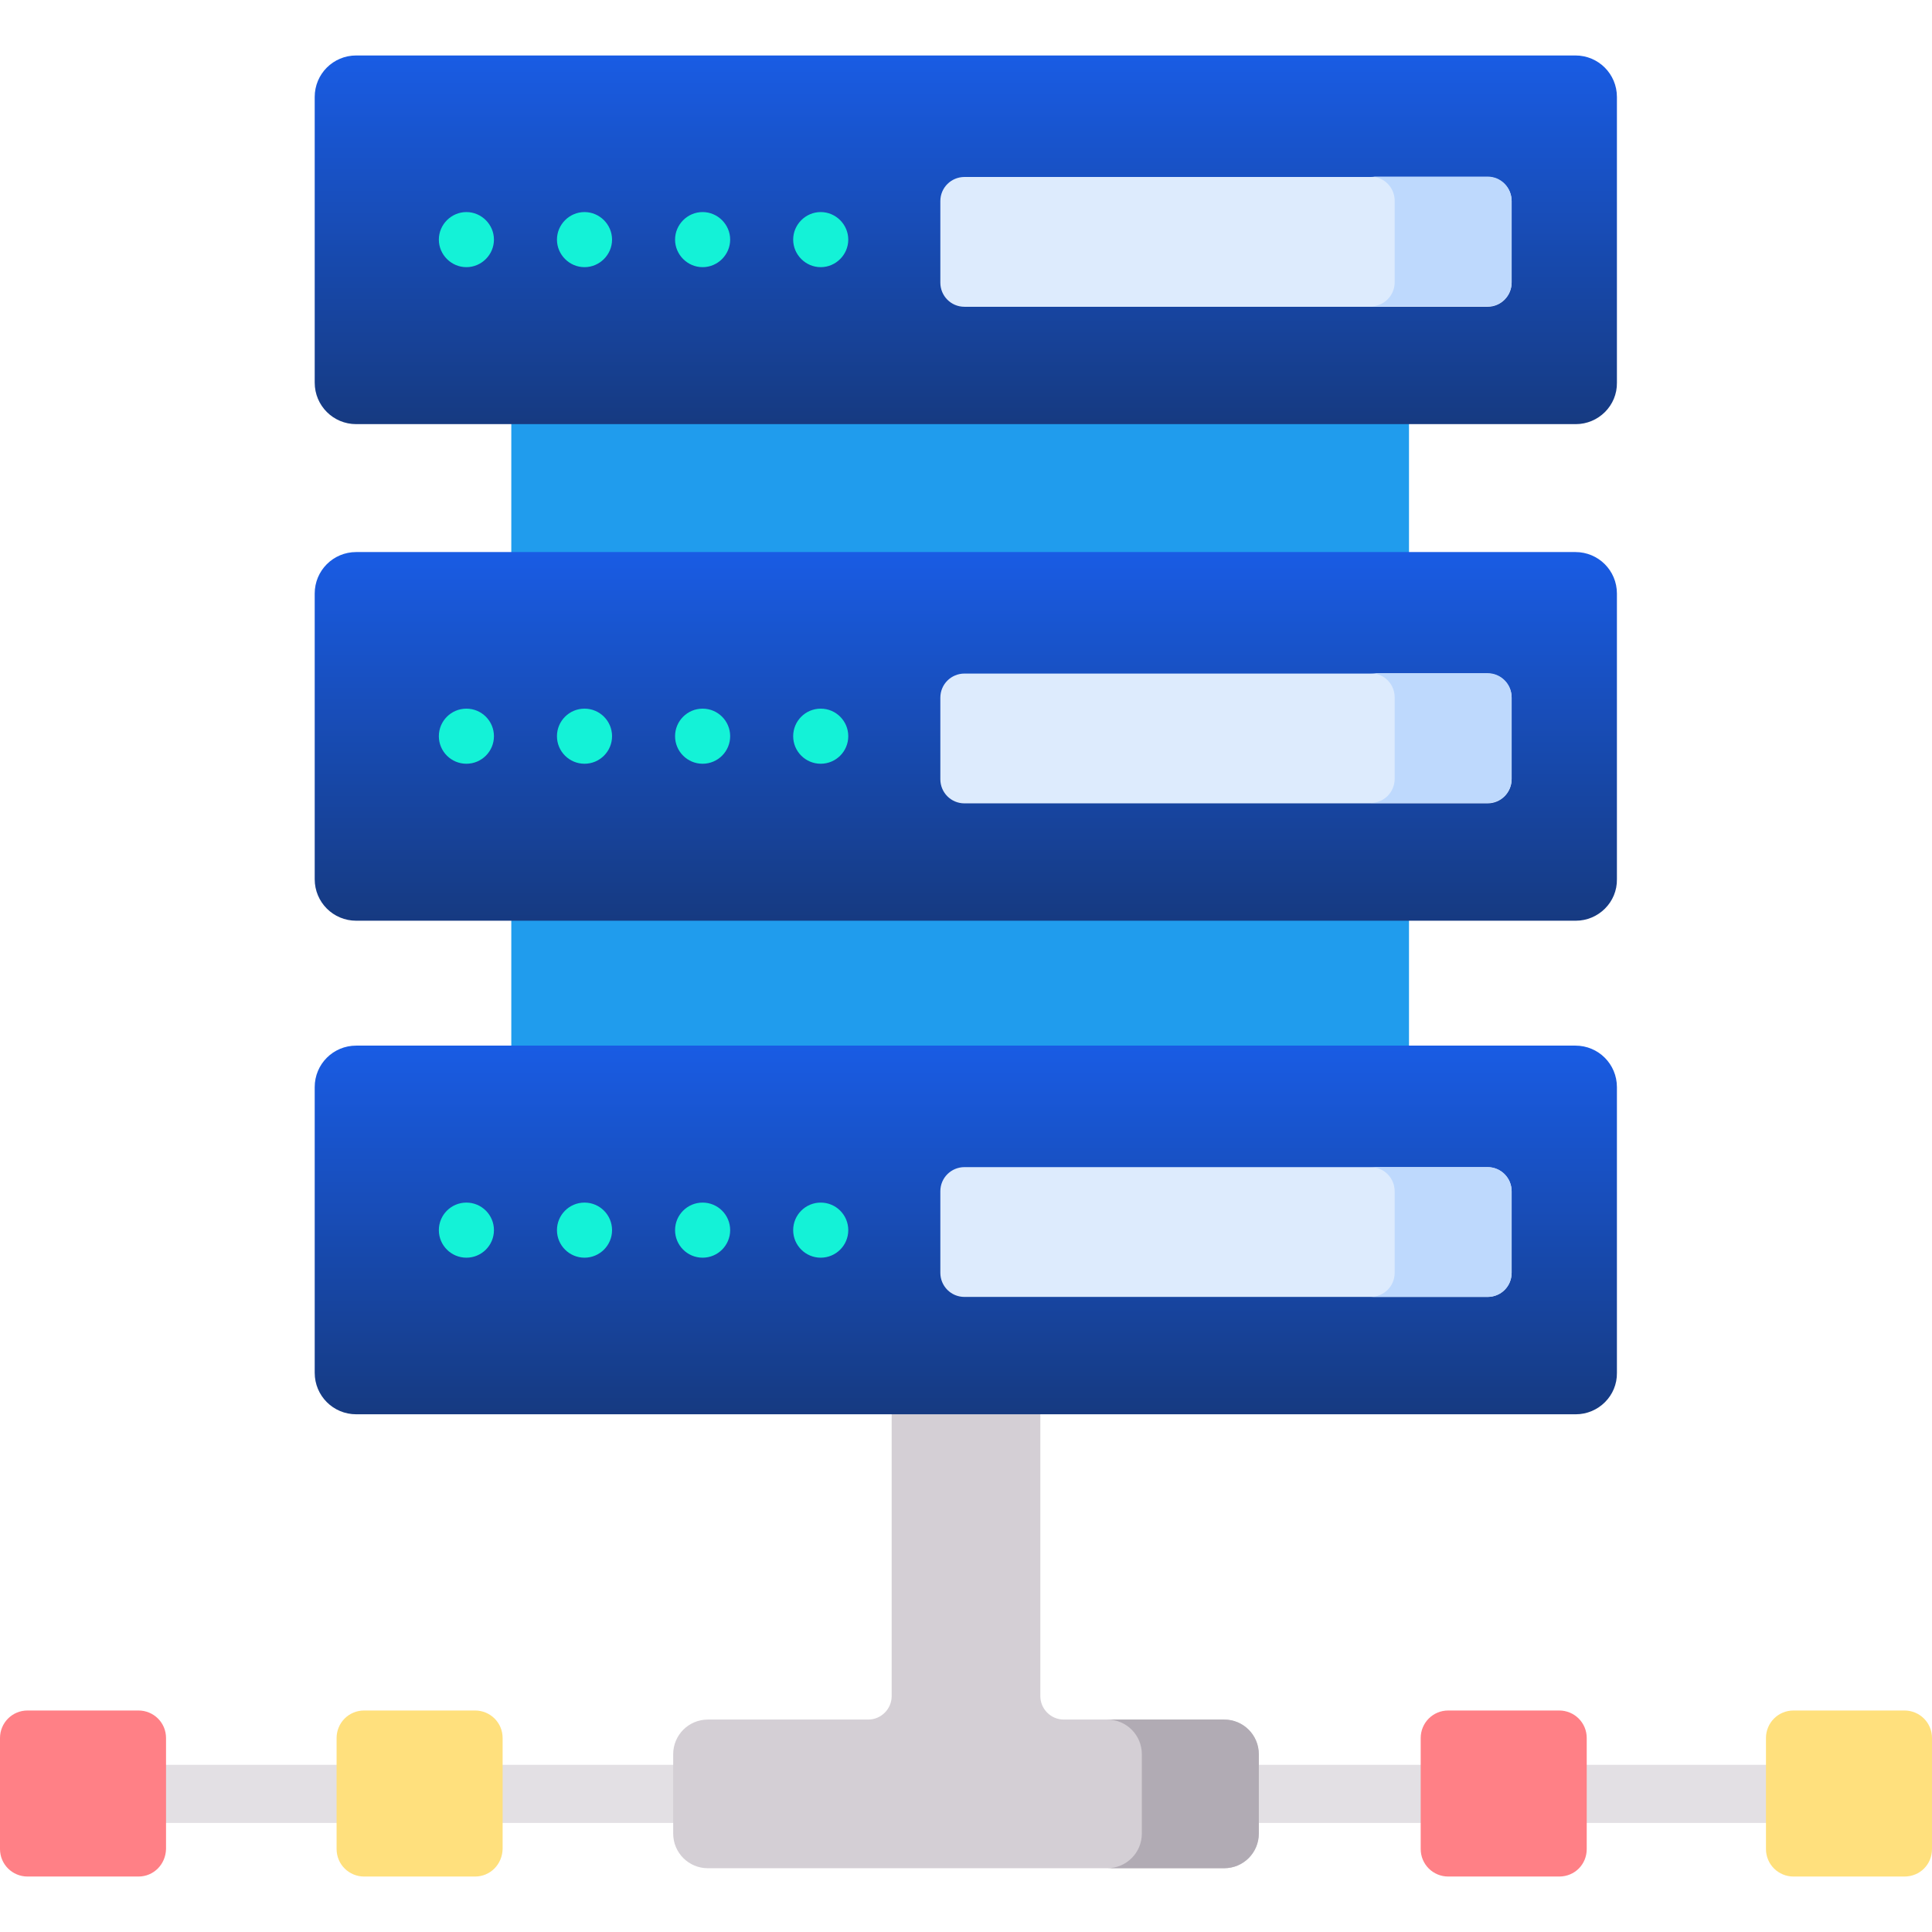 <svg xmlns="http://www.w3.org/2000/svg" xmlns:xlink="http://www.w3.org/1999/xlink" id="Capa_1" x="0px" y="0px" viewBox="0 0 512 512" style="enable-background:new 0 0 512 512;" xml:space="preserve"><style type="text/css">	.st0{fill:#209CED;}	.st1{fill:#E3E0E4;}	.st2{fill:#FF8086;}	.st3{fill:#D4CFD5;}	.st4{fill:#B1ABB4;}	.st5{fill:#FFE07D;}	.st6{fill:url(#SVGID_1_);}	.st7{fill:#14F2D7;}	.st8{fill:#DDEBFD;}	.st9{fill:url(#SVGID_2_);}	.st10{fill:url(#SVGID_3_);}	.st11{fill:#BED9FD;}</style><g>	<path class="st0" d="M135.5,104.7h237.9V154H135.5L135.5,104.7z"></path>	<path class="st0" d="M135.5,239.4h237.9V281H135.5L135.5,239.4z"></path>	<path class="st1" d="M180.9,483.1h-49.1c-5.3,0-9.5-3.5-9.5-7.7s4.3-7.7,9.5-7.7h49.1c5.3,0,9.5,3.5,9.5,7.7   C190.4,479.7,186.2,483.1,180.9,483.1z"></path>	<path class="st1" d="M92.3,483.1H39.5c-5.7,0-10.3-3.5-10.3-7.7s4.6-7.7,10.3-7.7h52.8c5.7,0,10.3,3.5,10.3,7.7   C102.6,479.7,98,483.1,92.3,483.1z"></path>	<path class="st1" d="M475.2,483.1h-62.7c-6.4,0-11.6-3.5-11.6-7.7s5.2-7.7,11.6-7.7h62.7c6.4,0,11.6,3.5,11.6,7.7   S481.6,483.1,475.2,483.1z"></path>	<path class="st1" d="M386,483.1h-59.9c-6.9,0-12.6-3.5-12.6-7.7s5.6-7.7,12.6-7.7H386c6.9,0,12.6,3.5,12.6,7.7   C398.5,479.7,392.9,483.1,386,483.1z"></path>	<path class="st2" d="M36.7,497.3H7.3c-4,0-7.3-3.2-7.3-7.3v-29.4c0-4,3.2-7.3,7.3-7.3h29.4c4,0,7.3,3.2,7.3,7.3v29.4   C43.9,494.1,40.7,497.3,36.7,497.3z"></path>	<path class="st3" d="M275.7,449.5v-83.7h-39.4v83.7c0,3.4-2.8,6.2-6.2,6.2h-42.5c-5.1,0-9.2,4.1-9.2,9.2v21c0,5.1,4.1,9.2,9.2,9.2   h136.8c5.1,0,9.2-4.1,9.2-9.2v-21c0-5.1-4.1-9.2-9.2-9.2h-42.5C278.5,455.7,275.7,452.9,275.7,449.5L275.7,449.5z"></path>	<path class="st4" d="M324.4,455.7h-31c5.1,0,9.2,4.1,9.2,9.2v21c0,5.1-4.1,9.2-9.2,9.2h31c5.1,0,9.2-4.1,9.2-9.2v-21   C333.6,459.8,329.5,455.7,324.4,455.7z"></path>	<path class="st5" d="M504.7,497.3h-29.4c-4,0-7.3-3.2-7.3-7.3v-29.4c0-4,3.2-7.3,7.3-7.3h29.4c4,0,7.3,3.2,7.3,7.3v29.4   C512,494.1,508.8,497.3,504.7,497.3z"></path>	<path class="st5" d="M125.9,497.3H96.5c-4,0-7.3-3.2-7.3-7.3v-29.4c0-4,3.2-7.3,7.3-7.3h29.4c4,0,7.3,3.2,7.3,7.3v29.4   C133.1,494.1,129.9,497.3,125.9,497.3z"></path>	<path class="st2" d="M413.2,497.3h-29.4c-4,0-7.3-3.2-7.3-7.3v-29.4c0-4,3.2-7.3,7.3-7.3h29.4c4,0,7.3,3.2,7.3,7.3v29.4   C420.5,494.1,417.3,497.3,413.2,497.3z"></path>	<linearGradient id="SVGID_1_" gradientUnits="userSpaceOnUse" x1="256" y1="277.12" x2="256" y2="374.841">		<stop offset="0" style="stop-color:#195CE4"></stop>		<stop offset="1" style="stop-color:#163A81"></stop>	</linearGradient>	<path class="st6" d="M417.6,374.8H94.4c-6.1,0-11-4.9-11-11v-75.7c0-6.1,4.9-11,11-11h323.1c6.1,0,11,4.9,11,11v75.7   C428.6,369.9,423.6,374.8,417.6,374.8z"></path>	<g>		<circle class="st7" cx="123.6" cy="326" r="7.3"></circle>		<circle class="st7" cx="154.9" cy="326" r="7.3"></circle>		<circle class="st7" cx="186.2" cy="326" r="7.3"></circle>		<circle class="st7" cx="217.5" cy="326" r="7.3"></circle>	</g>	<path class="st8" d="M394.2,343.7H255.6c-3.6,0-6.4-2.9-6.4-6.4v-21.6c0-3.6,2.9-6.4,6.4-6.4h138.6c3.6,0,6.4,2.9,6.4,6.4v21.6   C400.6,340.9,397.8,343.7,394.2,343.7z"></path>	<linearGradient id="SVGID_2_" gradientUnits="userSpaceOnUse" x1="256" y1="146.277" x2="256" y2="243.998">		<stop offset="0" style="stop-color:#195CE4"></stop>		<stop offset="1" style="stop-color:#163A81"></stop>	</linearGradient>	<path class="st9" d="M417.6,244H94.4c-6.1,0-11-4.9-11-11v-75.7c0-6.1,4.9-11,11-11h323.1c6.1,0,11,4.9,11,11V233   C428.6,239.1,423.6,244,417.6,244z"></path>	<circle class="st7" cx="123.6" cy="195.1" r="7.3"></circle>	<circle class="st7" cx="154.9" cy="195.1" r="7.3"></circle>	<circle class="st7" cx="186.2" cy="195.1" r="7.3"></circle>	<circle class="st7" cx="217.5" cy="195.1" r="7.3"></circle>	<path class="st8" d="M394.2,212.9H255.6c-3.6,0-6.4-2.9-6.4-6.4v-21.6c0-3.6,2.9-6.4,6.4-6.4h138.6c3.6,0,6.4,2.9,6.4,6.4v21.6   C400.6,210,397.8,212.9,394.2,212.9z"></path>	<linearGradient id="SVGID_3_" gradientUnits="userSpaceOnUse" x1="256" y1="14.657" x2="256" y2="112.378">		<stop offset="0" style="stop-color:#195CE4"></stop>		<stop offset="1" style="stop-color:#163A81"></stop>	</linearGradient>	<path class="st10" d="M417.6,112.4H94.4c-6.1,0-11-4.9-11-11V25.7c0-6.1,4.9-11,11-11h323.1c6.1,0,11,4.9,11,11v75.7   C428.6,107.5,423.6,112.4,417.6,112.4z"></path>	<path class="st7" d="M130.9,63.5c0,4-3.3,7.3-7.3,7.3c-4,0-7.3-3.3-7.3-7.3s3.3-7.3,7.3-7.3C127.6,56.2,130.9,59.5,130.9,63.5z"></path>	<path class="st7" d="M162.2,63.5c0,4-3.3,7.3-7.3,7.3c-4,0-7.3-3.3-7.3-7.3s3.3-7.3,7.3-7.3C158.9,56.2,162.2,59.5,162.2,63.5z"></path>	<path class="st7" d="M193.5,63.5c0,4-3.3,7.3-7.3,7.3c-4,0-7.3-3.3-7.3-7.3s3.3-7.3,7.3-7.3C190.2,56.2,193.5,59.5,193.5,63.5z"></path>	<path class="st7" d="M224.8,63.5c0,4-3.3,7.3-7.3,7.3c-4,0-7.3-3.3-7.3-7.3s3.3-7.3,7.3-7.3C221.5,56.2,224.8,59.5,224.8,63.5z"></path>	<path class="st8" d="M394.2,81.3H255.6c-3.6,0-6.4-2.9-6.4-6.4V53.3c0-3.6,2.9-6.4,6.4-6.4h138.6c3.6,0,6.4,2.9,6.4,6.4v21.6   C400.6,78.4,397.8,81.3,394.2,81.3z"></path>	<path class="st11" d="M394.2,309.3h-31c3.6,0,6.4,2.9,6.4,6.4v21.6c0,3.6-2.9,6.4-6.4,6.4h31c3.6,0,6.4-2.9,6.4-6.4v-21.6   C400.6,312.2,397.8,309.3,394.2,309.3z"></path>	<path class="st11" d="M394.2,178.4h-31c3.6,0,6.4,2.9,6.4,6.4v21.6c0,3.6-2.9,6.4-6.4,6.4h31c3.6,0,6.4-2.9,6.4-6.4v-21.6   C400.6,181.3,397.8,178.4,394.2,178.4z"></path>	<path class="st11" d="M394.2,46.8h-31c3.6,0,6.4,2.9,6.4,6.4v21.6c0,3.6-2.9,6.4-6.4,6.4h31c3.6,0,6.4-2.9,6.4-6.4V53.3   C400.6,49.7,397.8,46.8,394.2,46.8z"></path></g></svg>